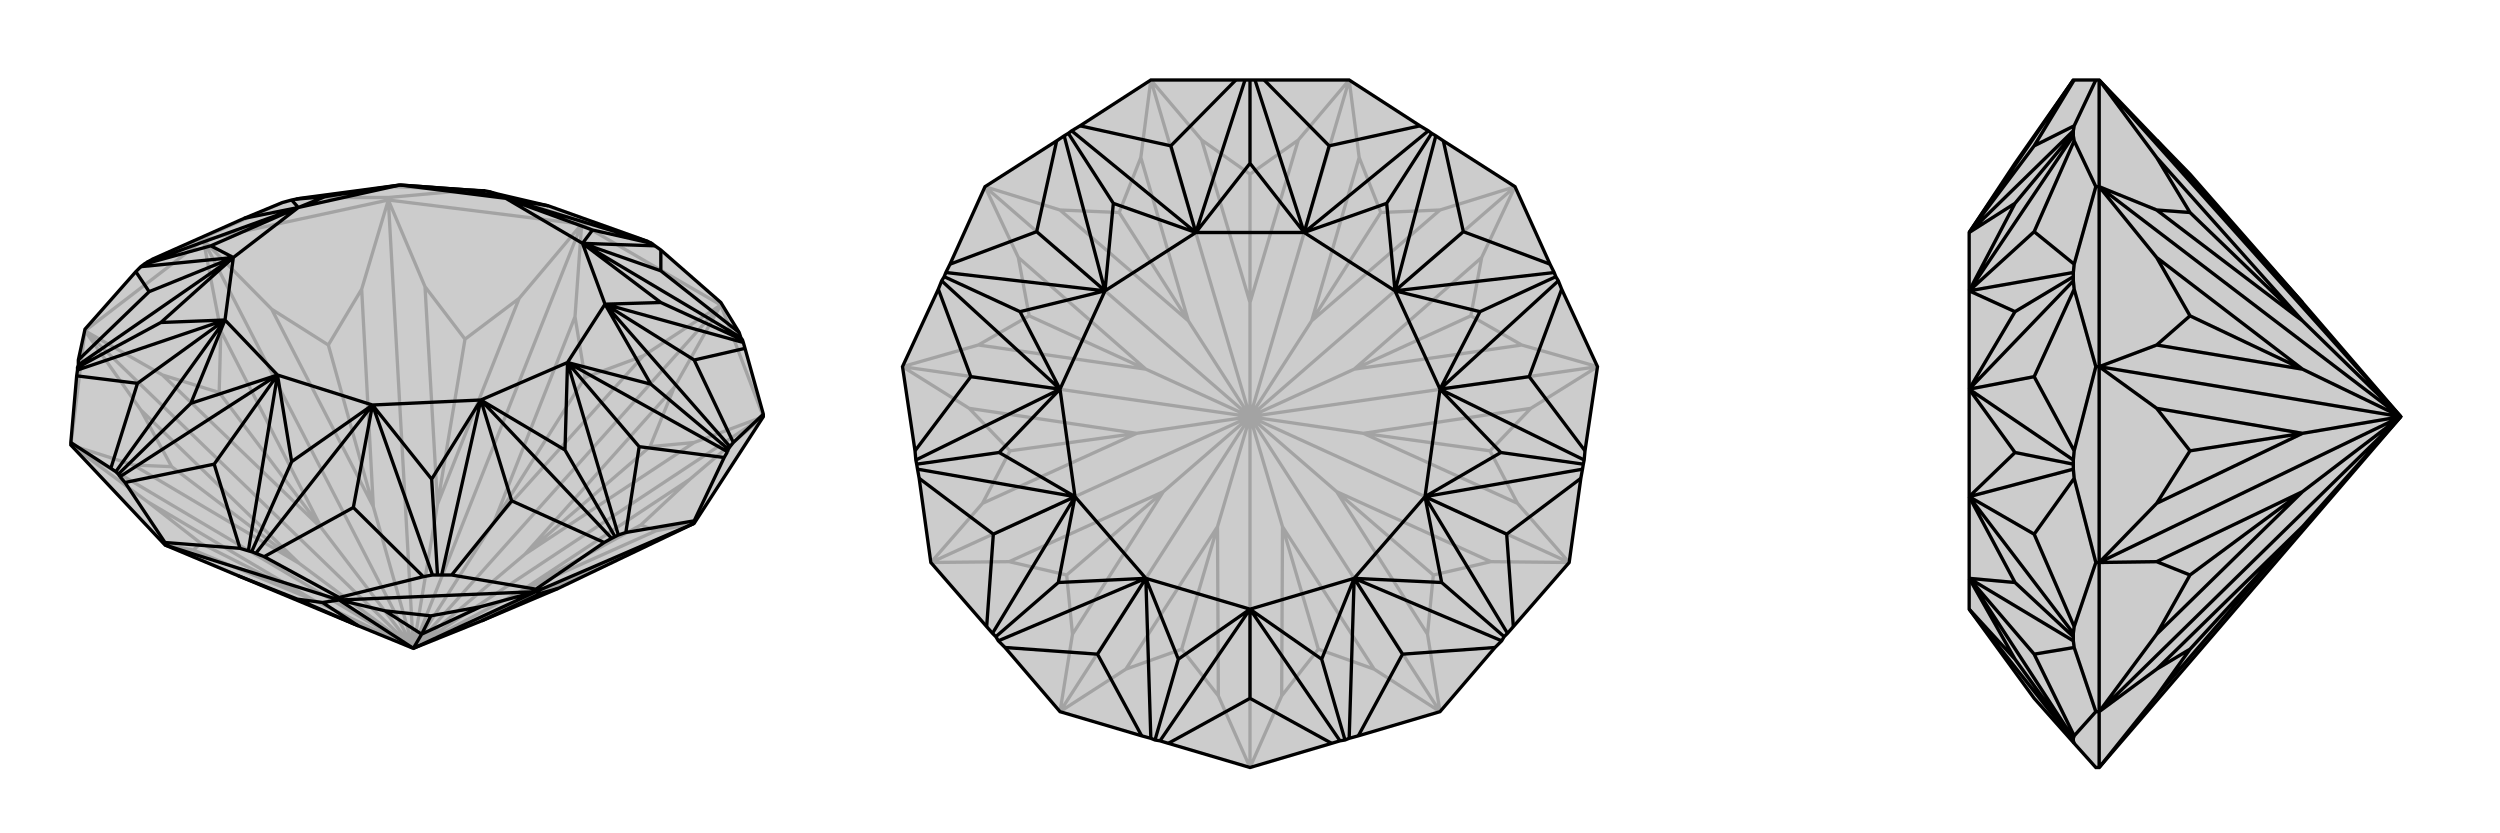 <svg xmlns="http://www.w3.org/2000/svg" viewBox="0 0 3000 1000">
    <g stroke="currentColor" stroke-width="4" fill="none" transform="translate(-4 -33)">
        <path fill="currentColor" stroke="none" fill-opacity=".2" d="M343,276L354,273L359,272L364,271L484,255L580,262L586,262L591,263L602,266L662,280L774,320L782,323L786,325L790,328L797,333L869,396L891,432L893,438L895,441L896,444L898,451L920,530L920,533L837,661L745,705L674,739L582,778L500,811L434,784L290,724L202,687L89,567L89,564L96,484L97,477L97,474L98,471L98,465L106,428L167,359L173,353L177,350L180,348L187,344L297,295z" />
<path stroke-opacity=".2" d="M476,257L375,270M476,257L569,261M476,257L484,255M774,320L702,299M569,261L470,270M602,266L702,299M569,261L580,262M702,299L702,302M343,276L248,318M375,270L470,270M375,270L364,271M470,270L470,273M187,344L248,318M248,318L248,321M106,428L106,430M869,396L869,399M869,399L702,302M702,302L470,273M470,273L248,321M248,321L106,430M106,430L89,567M869,399L920,533M869,399L776,460M702,302L694,413M500,811L597,659M702,302L627,391M702,302L500,811M470,273L514,377M500,811L529,638M470,273L438,380M470,273L500,811M248,321L330,404M500,811L452,641M248,321L269,430M500,811L248,321M106,430L199,483M500,811L390,667M106,430L173,525M500,811L106,430M89,567L164,591M500,811L363,709M89,567L181,635M500,811L89,567M202,687L236,693M500,811L380,753M500,811L202,687M837,661L791,670M500,811L837,661M920,533L832,608M500,811L628,743M920,533L837,564M500,811L920,533M869,399L813,498M869,399L500,811M500,811L634,698M776,460L706,486M776,460L597,659M694,413L706,486M597,659L694,413M597,659L706,486M627,391L562,440M627,391L529,638M514,377L562,440M514,377L529,638M529,638L562,440M438,380L398,447M438,380L452,641M330,404L398,447M330,404L452,641M452,641L398,447M269,430L267,504M269,430L390,667M199,483L267,504M199,483L390,667M390,667L267,504M173,525L210,593M173,525L363,709M164,591L210,593M164,591L363,709M363,709L210,593M181,635L245,685M181,635L380,753M236,693L245,685M236,693L380,753M380,753L245,685M582,778L745,705M791,670L773,663M791,670L628,743M832,608L773,663M628,743L832,608M628,743L773,663M837,564L784,569M837,564L634,698M813,498L784,569M634,698L813,498M634,698L784,569" />
<path d="M343,276L354,273L359,272L364,271L484,255L580,262L586,262L591,263L602,266L662,280L774,320L782,323L786,325L790,328L797,333L869,396L891,432L893,438L895,441L896,444L898,451L920,530L920,533L837,661L745,705L674,739L582,778L500,811L434,784L290,724L202,687L89,567L89,564L96,484L97,477L97,474L98,471L98,465L106,428L167,359L173,353L177,350L180,348L187,344L297,295z" />
<path d="M261,590L292,691M261,590L154,612M261,590L337,483M169,493L137,595M169,493L96,484M169,493L274,417M183,383L98,465M183,383L167,359M183,383L284,342M297,295L362,282M662,280L611,271M797,358L797,333M797,358L891,432M797,358L703,325M837,465L898,451M837,465L884,564M837,465L730,398M771,569L873,582M771,569L755,672M771,569L685,468M618,634L729,684M618,634L546,723M618,634L581,513M428,642L512,725M428,642L321,701M428,642L451,519M337,483L302,694M337,483L148,605M274,417L143,599M233,517L146,602M274,417L97,477M284,342L98,471M197,420L97,474M284,342L173,353M362,282L180,348M257,328L177,350M362,282L354,273M394,269L359,272M611,271L591,263M565,261L586,262M611,271L782,323M703,325L790,328M715,309L786,325M703,325L893,438M730,398L896,444M797,396L895,441M730,398L880,569M685,468L877,575M785,494L878,572M685,468L746,675M581,513L738,679M682,573L742,677M581,513L534,723M451,519L523,723M522,608L529,723M451,519L311,697M354,587L306,695M337,483L233,517M274,417L233,517M274,417L197,420M284,342L197,420M284,342L257,328M362,282L257,328M362,282L394,269M484,255L394,269M484,255L565,261M611,271L565,261M611,271L715,309M703,325L715,309M703,325L797,396M730,398L797,396M730,398L785,494M685,468L785,494M685,468L682,573M581,513L682,573M581,513L522,608M451,519L522,608M337,483L354,587M451,519L354,587M337,483L274,417M274,417L284,342M284,342L362,282M362,282L484,255M484,255L611,271M611,271L703,325M703,325L730,398M730,398L685,468M685,468L581,513M581,513L451,519M337,483L451,519M154,612L202,684M137,595L89,564M154,612L148,605M137,595L143,599M148,605L146,602M143,599L146,602M292,691L202,684M321,701L411,750M292,691L302,694M321,701L311,697M302,694L306,695M311,697L306,695M202,684L202,687M546,723L647,740M512,725L411,750M546,723L534,723M512,725L523,723M534,723L529,723M523,723L529,723M411,750L411,753M755,672L837,658M729,684L647,740M755,672L746,675M729,684L738,679M746,675L742,677M738,679L742,677M647,740L647,743M884,564L920,530M873,582L837,658M884,564L880,569M873,582L877,575M880,569L878,572M877,575L878,572M837,658L837,661M202,687L411,753M411,753L647,743M647,743L837,661M411,753L391,756M411,753L466,766M500,811L411,753M647,743L581,761M500,811L510,794M647,743L653,745M500,811L647,743M290,724L361,752M391,756L361,752M434,784L391,756M434,784L361,752M466,766L521,772M466,766L510,794M581,761L521,772M510,794L581,761M510,794L521,772M653,745L674,739M653,745L582,778" />
    </g>
    <g stroke="currentColor" stroke-width="4" fill="none" transform="translate(1000 0)">
        <path fill="currentColor" stroke="none" fill-opacity=".2" d="M494,96L500,96L506,96L517,96L619,96L704,151L714,157L718,160L723,163L732,169L818,224L860,317L865,327L867,332L870,337L874,347L917,440L902,541L901,552L900,557L899,563L897,574L883,675L816,752L809,760L805,764L802,769L794,777L728,854L630,883L619,886L614,888L608,889L598,892L500,921L402,892L392,889L386,888L381,886L370,883L272,854L206,777L198,769L195,764L191,760L184,752L117,675L103,574L101,563L100,557L99,552L98,541L83,440L126,347L130,337L133,332L135,327L140,317L182,224L268,169L277,163L282,160L286,157L296,151L381,96L483,96z" />
<path stroke-opacity=".2" d="M619,96L558,168M381,96L442,168M500,500L500,363M381,96L369,189M381,96L500,500M182,224L272,252M500,500L426,385M182,224L222,309M182,224L500,500M83,440L174,414M500,500L375,443M83,440L163,490M500,500L83,440M117,675L179,604M500,500L364,520M117,675L211,674M500,500L117,675M272,854L287,761M500,500L396,590M272,854L351,803M500,500L272,854M500,921L462,835M500,500L461,632M500,921L538,835M500,500L500,921M728,854L649,803M500,500L539,632M728,854L713,761M500,500L728,854M883,675L789,674M500,500L604,590M883,675L821,604M500,500L883,675M917,440L837,490M500,500L636,520M917,440L826,414M500,500L917,440M818,224L778,309M500,500L625,443M818,224L728,252M500,500L818,224M619,96L631,189M619,96L500,500M500,500L574,385M558,168L500,209M558,168L500,363M442,168L500,209M500,363L442,168M500,363L500,209M369,189L343,255M369,189L426,385M272,252L343,255M272,252L426,385M426,385L343,255M222,309L235,379M222,309L375,443M174,414L235,379M174,414L375,443M375,443L235,379M163,490L212,541M163,490L364,520M179,604L212,541M179,604L364,520M364,520L212,541M211,674L280,690M211,674L396,590M287,761L280,690M287,761L396,590M396,590L280,690M351,803L418,779M351,803L461,632M462,835L418,779M462,835L461,632M461,632L418,779M538,835L582,779M538,835L539,632M649,803L582,779M539,632L649,803M539,632L582,779M713,761L720,690M713,761L604,590M789,674L720,690M604,590L789,674M604,590L720,690M821,604L788,541M821,604L636,520M837,490L788,541M636,520L837,490M636,520L788,541M826,414L765,379M826,414L625,443M778,309L765,379M625,443L778,309M625,443L765,379M728,252L657,255M728,252L574,385M631,189L657,255M574,385L631,189M574,385L657,255" />
<path d="M494,96L500,96L506,96L517,96L619,96L704,151L714,157L718,160L723,163L732,169L818,224L860,317L865,327L867,332L870,337L874,347L917,440L902,541L901,552L900,557L899,563L897,574L883,675L816,752L809,760L805,764L802,769L794,777L728,854L630,883L619,886L614,888L608,889L598,892L500,921L402,892L392,889L386,888L381,886L370,883L272,854L206,777L198,769L195,764L191,760L184,752L117,675L103,574L101,563L100,557L99,552L98,541L83,440L126,347L130,337L133,332L135,327L140,317L182,224L268,169L277,163L282,160L286,157L296,151L381,96L483,96z" />
<path d="M500,838L598,892M500,838L402,892M500,838L500,731M317,785L370,883M317,785L206,777M317,785L375,694M192,641L184,752M192,641L103,574M192,641L290,596M165,452L98,541M165,452L126,347M165,452L272,467M244,278L140,317M244,278L268,169M244,278L326,349M405,175L296,151M405,175L483,96M405,175L435,279M595,175L517,96M595,175L704,151M595,175L565,279M756,278L732,169M756,278L860,317M756,278L674,349M835,452L874,347M835,452L902,541M835,452L728,467M808,641L897,574M808,641L816,752M808,641L710,596M683,785L794,777M683,785L630,883M683,785L625,694M500,731L608,889M500,731L392,889M375,694L381,886M414,791L386,888M375,694L198,769M290,596L191,760M270,699L195,764M290,596L101,563M272,467L99,552M199,543L100,557M272,467L130,337M326,349L135,327M224,374L133,332M326,349L277,163M435,279L286,157M336,244L282,160M435,279L494,96M565,279L506,96M500,196L500,96M565,279L714,157M674,349L723,163M664,244L718,160M674,349L865,327M728,467L870,337M776,374L867,332M728,467L901,552M710,596L899,563M801,543L900,557M710,596L809,760M625,694L802,769M730,699L805,764M625,694L619,886M586,791L614,888M500,731L414,791M375,694L414,791M375,694L270,699M290,596L270,699M290,596L199,543M272,467L199,543M272,467L224,374M326,349L224,374M326,349L336,244M435,279L336,244M435,279L500,196M565,279L500,196M565,279L664,244M674,349L664,244M674,349L776,374M728,467L776,374M728,467L801,543M710,596L801,543M710,596L730,699M625,694L730,699M500,731L586,791M625,694L586,791M500,731L375,694M375,694L290,596M290,596L272,467M272,467L326,349M326,349L435,279M435,279L565,279M565,279L674,349M674,349L728,467M728,467L710,596M710,596L625,694M500,731L625,694" />
    </g>
    <g stroke="currentColor" stroke-width="4" fill="none" transform="translate(2000 0)">
        <path fill="currentColor" stroke="none" fill-opacity=".2" d="M363,731L363,694L363,596L363,467L363,349L363,279L418,196L488,96L488,96L489,96L515,96L519,96L588,168L628,209L763,363L881,500L519,921L515,921L489,892L441,838z" />
<path stroke-opacity=".2" d="M441,785L489,883M441,785L489,777M441,785L363,694M441,641L489,752M441,641L489,574M441,641L363,596M441,452L489,541M441,452L489,347M441,452L363,467M441,278L489,317M441,278L489,169M441,278L363,349M441,175L489,151M441,175L489,96M441,175L363,279M363,731L488,889M363,694L488,886M418,791L488,888M363,694L488,769M363,596L488,760M418,699L488,764M363,596L488,563M363,467L488,552M418,543L488,557M363,467L488,337M363,349L488,327M418,374L488,332M363,349L488,163M363,279L488,157M418,244L488,160M363,279L488,96M363,731L418,791M363,694L418,791M363,694L418,699M363,596L418,699M363,596L418,543M363,467L418,543M363,467L418,374M363,349L418,374M363,349L418,244M363,279L418,244M489,169L515,224M489,151L515,96M489,169L488,163M489,151L488,157M488,163L488,160M488,157L488,160M489,347L515,440M489,317L515,224M489,347L488,337M489,317L488,327M488,337L488,332M488,327L488,332M515,224L519,224M489,574L515,675M489,541L515,440M489,574L488,563M489,541L488,552M488,563L488,557M488,552L488,557M515,440L519,440M489,777L515,854M489,752L515,675M489,777L488,769M489,752L488,760M488,769L488,764M488,760L488,764M515,675L519,675M489,883L515,854M489,892L488,889M489,883L488,886M488,889L488,888M488,886L488,888M515,854L519,854M519,96L519,224M519,224L519,440M519,440L519,675M519,675L519,854M519,854L519,921M519,96L588,189M519,96L881,500M519,224L588,252M881,500L763,385M519,224L588,309M519,224L881,500M519,440L588,414M881,500L763,443M519,440L588,490M881,500L519,440M519,675L588,604M881,500L763,520M519,675L588,674M881,500L519,675M519,854L588,761M881,500L763,590M519,854L588,803M881,500L519,854M519,921L588,835M881,500L763,632M763,363L588,168M588,189L628,255M588,189L763,385M588,252L628,255M588,252L763,385M763,385L628,255M588,309L628,379M588,309L763,443M588,414L628,379M588,414L763,443M763,443L628,379M588,490L628,541M588,490L763,520M588,604L628,541M588,604L763,520M763,520L628,541M588,674L628,690M588,674L763,590M588,761L628,690M588,761L763,590M763,590L628,690M588,803L628,779M588,803L763,632M588,835L628,779M588,835L763,632M763,632L628,779" />
<path d="M363,731L363,694L363,596L363,467L363,349L363,279L418,196L488,96L488,96L489,96L515,96L519,96L588,168L628,209L763,363L881,500L519,921L515,921L489,892L441,838z" />
<path d="M441,175L489,96M441,175L489,151M441,175L363,279M441,278L489,169M441,278L489,317M441,278L363,349M441,452L489,347M441,452L489,541M441,452L363,467M441,641L489,574M441,641L489,752M441,641L363,596M441,785L489,777M441,785L489,883M441,785L363,694M363,731L488,889M363,279L488,96M363,279L488,157M363,349L488,163M418,244L488,160M363,349L488,327M363,467L488,337M418,374L488,332M363,467L488,552M363,596L488,563M418,543L488,557M363,596L488,760M363,694L488,769M418,699L488,764M363,694L488,886M418,791L488,888M363,279L418,244M363,349L418,244M363,349L418,374M363,467L418,374M363,467L418,543M363,596L418,543M363,596L418,699M363,694L418,699M363,731L418,791M363,694L418,791M489,883L515,854M489,892L488,889M489,883L488,886M488,889L488,888M488,886L488,888M489,752L515,675M489,777L515,854M489,752L488,760M489,777L488,769M488,760L488,764M488,769L488,764M515,854L519,854M489,541L515,440M489,574L515,675M489,541L488,552M489,574L488,563M488,552L488,557M488,563L488,557M515,675L519,675M489,317L515,224M489,347L515,440M489,317L488,327M489,347L488,337M488,327L488,332M488,337L488,332M515,440L519,440M489,151L515,96M489,169L515,224M489,151L488,157M489,169L488,163M488,157L488,160M488,163L488,160M515,224L519,224M519,921L519,854M519,854L519,675M519,675L519,440M519,440L519,224M519,96L519,224M519,921L588,835M519,854L588,803M881,500L763,632M519,854L588,761M881,500L519,854M519,675L588,674M881,500L763,590M519,675L588,604M881,500L519,675M519,440L588,490M881,500L763,520M519,440L588,414M881,500L519,440M519,224L588,309M881,500L763,443M519,224L588,252M881,500L519,224M519,96L588,189M519,96L881,500M881,500L763,385M588,168L763,363M588,835L628,779M588,835L763,632M588,803L628,779M763,632L588,803M763,632L628,779M588,761L628,690M588,761L763,590M588,674L628,690M763,590L588,674M763,590L628,690M588,604L628,541M588,604L763,520M588,490L628,541M763,520L588,490M763,520L628,541M588,414L628,379M588,414L763,443M588,309L628,379M763,443L588,309M763,443L628,379M588,252L628,255M588,252L763,385M588,189L628,255M763,385L588,189M763,385L628,255" />
    </g>
</svg>